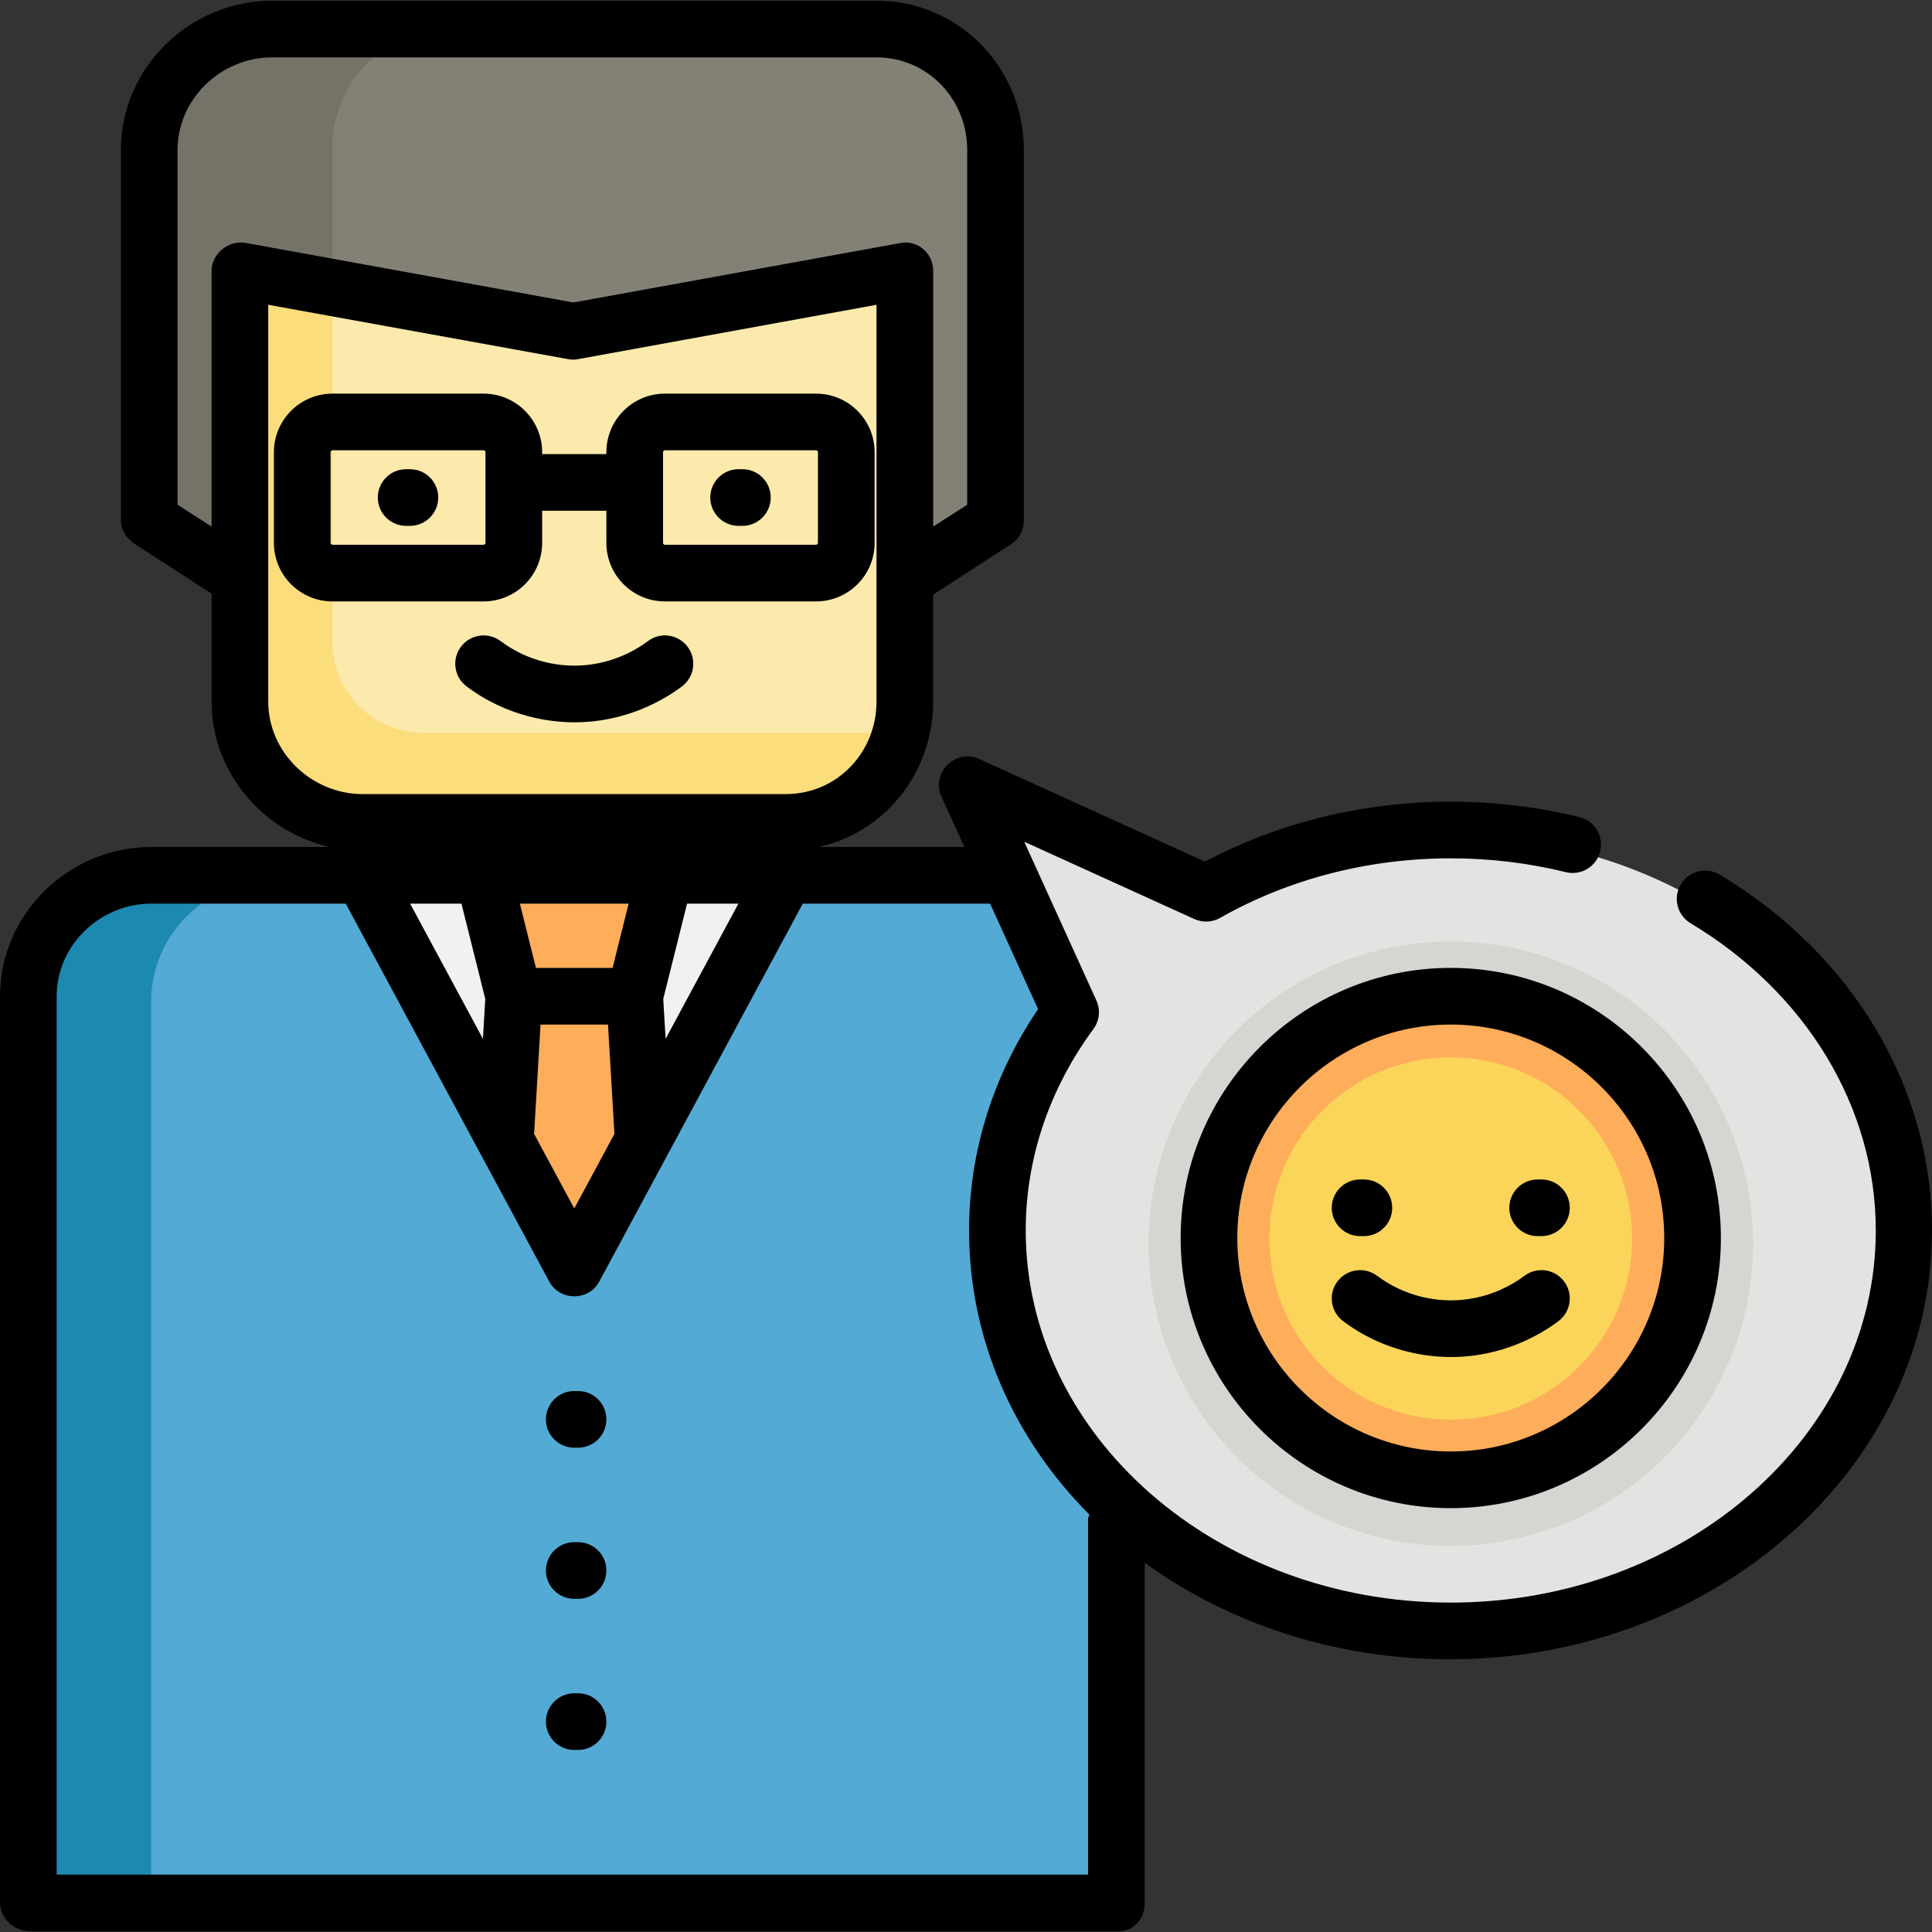 <?xml version="1.0" encoding="iso-8859-1"?>
<!-- Generator: Adobe Illustrator 19.0.0, SVG Export Plug-In . SVG Version: 6.00 Build 0)  -->
<svg version="1.1" id="Capa_1" xmlns="http://www.w3.org/2000/svg" xmlns:xlink="http://www.w3.org/1999/xlink" x="0px" y="0px"
	 viewBox="0 0 512 512" style="enable-background:new 0 0 512 512;" xml:space="preserve">
<rect x="0" y="0" width="512" height="512" fill="#333333" stroke="none"/>
<path style="fill:#F1F1F0;" d="M296.362,505.806H8.01V265.513c0-17.695,14.345-32.039,32.039-32.039h224.274
	c17.695,0,32.039,14.345,32.039,32.039V505.806z"/>
<path style="fill:#FCEAAC;" d="M208.269,218.192H96.102c-17.687,0-32.024-14.338-32.024-32.024V40.14h176.215v146.027
	C240.293,203.854,225.956,218.192,208.269,218.192z"/>
<path style="fill:#FBDD7B;" d="M232.284,194.186H112.137c-13.271,0-24.029-10.748-24.029-24.006V40.14H64.078v146.043
	c0,17.678,14.345,32.009,32.039,32.009h112.137c15.222,0,27.954-10.608,31.219-24.826
	C237.162,193.896,234.757,194.186,232.284,194.186z"/>
<path style="fill:#838076;" d="M232.284,7.197H72.088c-17.695,0-32.039,14.345-32.039,32.039v98.12l24.029,15.448V71.276
	l88.108,16.02l88.108-16.02v81.529l24.029-15.448v-98.12C264.323,21.541,249.978,7.197,232.284,7.197z"/>
<path style="fill:#757267;" d="M88.108,39.236c0-17.695,14.345-32.039,32.039-32.039H72.088c-17.695,0-32.039,14.345-32.039,32.039
	v98.12l24.029,15.448V71.276l24.029,4.369V39.236z"/>
<g>
	<polygon style="fill:#FEAD5A;" points="168.205,265.513 136.166,265.513 128.156,233.474 176.215,233.474 	"/>
	<polygon style="fill:#FEAD5A;" points="168.205,265.513 176.215,401.679 152.186,425.708 128.156,401.679 136.166,265.513 	"/>
</g>
<path style="fill:#53AAD4;" d="M264.323,233.474h-56.068l-56.068,104.127L96.117,233.473H40.049
	c-17.695,0-32.039,14.345-32.039,32.039v240.293h288.352V265.513C296.362,247.817,282.017,233.474,264.323,233.474z"/>
<path style="fill:#1C89B0;" d="M72.088,233.474H40.049c-17.695,0-32.039,14.345-32.039,32.039v240.293h32.039V265.513
	C40.049,247.817,54.393,233.474,72.088,233.474z"/>
<path style="fill:#E3E3E1;" d="M384.469,221.459c-23.881,0-46.133,6.156-64.838,16.766l-63.318-28.781l27.411,60.306
	c-12.268,16.638-19.402,36.501-19.402,57.839c0,58.614,53.792,106.13,120.147,106.13s120.147-47.516,120.147-106.13
	S450.824,221.459,384.469,221.459z"/>
<circle style="fill:#D6D5D1;" cx="384.469" cy="329.593" r="80.098"/>
<circle style="fill:#FEAD5A;" cx="384.469" cy="329.593" r="64.078"/>
<ellipse style="fill:#FAD55A;" cx="384.469" cy="328.221" rx="48.059" ry="48.014"/>
<path d="M216.264,104.316h-40.049c-8.557,0-15.519,6.962-15.519,15.519v0.501h-17.021v-0.501c0-8.557-6.962-15.519-15.519-15.519
	H88.108c-8.557,0-15.519,6.962-15.519,15.519v24.029c0,8.557,6.962,15.519,15.519,15.519h40.049c8.557,0,15.519-6.962,15.519-15.519
	v-8.51h17.021v8.51c0,8.557,6.962,15.519,15.519,15.519h40.049c8.557,0,15.519-6.962,15.519-15.519v-24.029
	C231.783,111.277,224.821,104.316,216.264,104.316z M128.657,143.864c0,0.275-0.224,0.501-0.501,0.501H88.108
	c-0.276,0-0.501-0.225-0.501-0.501v-24.029c0-0.275,0.224-0.501,0.501-0.501h40.049c0.276,0,0.501,0.225,0.501,0.501V143.864z
	 M216.765,143.864c0,0.275-0.224,0.501-0.501,0.501h-40.049c-0.276,0-0.501-0.225-0.501-0.501v-24.029
	c0-0.275,0.224-0.501,0.501-0.501h40.049c0.276,0,0.501,0.225,0.501,0.501V143.864z"/>
<path d="M108.633,124.34h-1.001c-4.147,0-7.509,3.361-7.509,7.509c0,4.148,3.362,7.509,7.509,7.509h1.001
	c4.147,0,7.509-3.361,7.509-7.509S112.78,124.34,108.633,124.34z"/>
<path d="M196.74,124.34h-1.001c-4.147,0-7.509,3.361-7.509,7.509c0,4.148,3.362,7.509,7.509,7.509h1.001
	c4.147,0,7.509-3.361,7.509-7.509S200.887,124.34,196.74,124.34z"/>
<path d="M171.71,169.896c-3.24,2.43-10.084,6.507-19.524,6.507c-4.051,0-11.974-0.846-19.524-6.508
	c-3.317-2.487-8.026-1.816-10.513,1.502c-2.488,3.317-1.815,8.025,1.502,10.513c11.034,8.276,22.615,9.512,28.535,9.512
	c13.796,0,23.8-5.959,28.535-9.513c3.317-2.488,3.99-7.196,1.501-10.513C179.733,168.08,175.027,167.406,171.71,169.896z"/>
<path d="M153.187,368.638h-1.001c-4.147,0-7.509,3.361-7.509,7.509s3.362,7.509,7.509,7.509h1.001c4.147,0,7.509-3.361,7.509-7.509
	S157.334,368.638,153.187,368.638z"/>
<path d="M153.187,408.687h-1.001c-4.147,0-7.509,3.361-7.509,7.509s3.362,7.509,7.509,7.509h1.001c4.147,0,7.509-3.361,7.509-7.509
	S157.334,408.687,153.187,408.687z"/>
<path d="M153.187,448.736h-1.001c-4.147,0-7.509,3.361-7.509,7.509s3.362,7.509,7.509,7.509h1.001c4.147,0,7.509-3.361,7.509-7.509
	S157.334,448.736,153.187,448.736z"/>
<path d="M455.738,231.78c-3.556-2.134-8.169-0.98-10.303,2.577c-2.133,3.556-0.979,8.169,2.578,10.302
	c30.741,18.437,49.093,48.877,49.093,81.426c0,54.379-50.529,98.62-112.637,98.62s-112.638-44.241-112.638-98.62
	c0-19.007,6.203-37.467,17.937-53.381c1.616-2.191,1.919-5.085,0.792-7.564l-19.125-42.076l45.089,20.496
	c2.19,0.995,4.723,0.882,6.812-0.305c18.207-10.329,39.346-15.789,61.133-15.789c10.365,0,20.631,1.232,30.514,3.663
	c4.027,0.986,8.095-1.472,9.085-5.499c0.991-4.027-1.471-8.095-5.498-9.085c-11.056-2.719-22.53-4.098-34.102-4.098
	c-23.043,0-45.482,5.483-65.151,15.885l-59.899-27.227c-6.18-2.807-12.754,3.763-9.943,9.944l6.096,13.412h-38.511
	c17.579-4.016,30.239-19.768,30.239-38.547V157.88c0-0.156,0.236-0.308,0.227-0.463l20.479-13.245
	c2.149-1.382,3.323-3.762,3.323-6.317v-98.12c0-21.807-17.241-39.548-39.048-39.548H72.088c-21.807,0-40.049,17.742-40.049,39.548
	v98.12c0,2.555,1.55,4.935,3.699,6.317l20.479,13.245c-0.009,0.154-0.148,0.306-0.148,0.463v28.034
	c0,18.779,13.661,34.531,31.24,38.547h-47.26C18.242,224.462,0,242.203,0,264.01v240.293c0,4.148,3.863,7.509,8.01,7.509h288.352
	c4.147,0,7.009-3.361,7.009-7.509v-90.162c22.027,15.983,50.309,25.583,80.849,25.583c70.39,0,127.781-50.978,127.781-113.639
	C512,288.21,491.045,252.955,455.738,231.78z M65.172,64.388c-4.542-0.829-9.103,2.78-9.103,7.388v67.774l-9.011-5.793v-94.02
	c0-13.527,11.505-24.53,25.031-24.53h160.196c13.526,0,24.029,11.003,24.029,24.53v94.02l-9.011,5.793V71.776
	c0-4.61-4.061-8.213-8.602-7.388l-86.764,15.774L65.172,64.388z M71.087,185.915V80.773l79.505,14.411
	c0.889,0.162,1.673,0.162,2.562,0l79.13-14.411v105.142c0,13.527-10.504,24.53-24.029,24.53H96.117
	C82.592,210.445,71.087,199.441,71.087,185.915z M195.682,239.481l-19.291,35.826l-0.623-10.589l6.309-25.237L195.682,239.481
	L195.682,239.481z M162.342,256.502h-20.313l-4.255-17.021h28.823L162.342,256.502z M162.831,300.489l-10.645,19.77l-10.673-19.82
	c0.03-0.209,0.057-0.419,0.07-0.635l1.664-28.285h17.878l1.702,28.929C162.828,300.462,162.83,300.475,162.831,300.489z
	 M128.603,264.717l-0.623,10.589L108.69,239.48h13.605L128.603,264.717z M288.352,402.513v94.282H15.018V264.011
	c0-13.527,11.505-24.53,25.031-24.53h51.584l53.942,100.178c2.781,5.165,10.442,5.166,13.223,0l53.942-100.178H262.4l12.706,27.952
	c-11.982,17.672-18.292,37.859-18.292,58.654c0,28.858,11.903,55.232,31.883,75.296C288.64,401.752,288.352,402.127,288.352,402.513
	z"/>
<path d="M312.882,328.089c0,39.473,32.114,71.587,71.587,71.587s71.587-32.114,71.587-71.587s-32.114-71.587-71.587-71.587
	S312.882,288.616,312.882,328.089z M441.038,328.089c0,31.192-25.377,56.569-56.569,56.569S327.9,359.281,327.9,328.089
	s25.377-56.569,56.569-56.569S441.038,296.896,441.038,328.089z"/>
<path d="M360.44,327.588h1.001c4.147,0,7.509-3.361,7.509-7.509s-3.362-7.509-7.509-7.509h-1.001c-4.147,0-7.509,3.361-7.509,7.509
	S356.293,327.588,360.44,327.588z"/>
<path d="M407.497,327.588h1.001c4.147,0,7.509-3.361,7.509-7.509s-3.362-7.509-7.509-7.509h-1.001c-4.147,0-7.509,3.361-7.509,7.509
	S403.35,327.588,407.497,327.588z"/>
<path d="M403.993,338.101c-3.24,2.43-10.084,6.507-19.524,6.507c-4.051,0-11.974-0.846-19.524-6.508
	c-3.317-2.486-8.025-1.815-10.513,1.502s-1.815,8.025,1.502,10.513c11.034,8.276,22.615,9.512,28.535,9.512
	c13.796,0,23.8-5.959,28.535-9.513c3.317-2.488,3.99-7.196,1.501-10.513C412.017,336.285,407.31,335.61,403.993,338.101z"/>
<g>
</g>
<g>
</g>
<g>
</g>
<g>
</g>
<g>
</g>
<g>
</g>
<g>
</g>
<g>
</g>
<g>
</g>
<g>
</g>
<g>
</g>
<g>
</g>
<g>
</g>
<g>
</g>
<g>
</g>
</svg>
